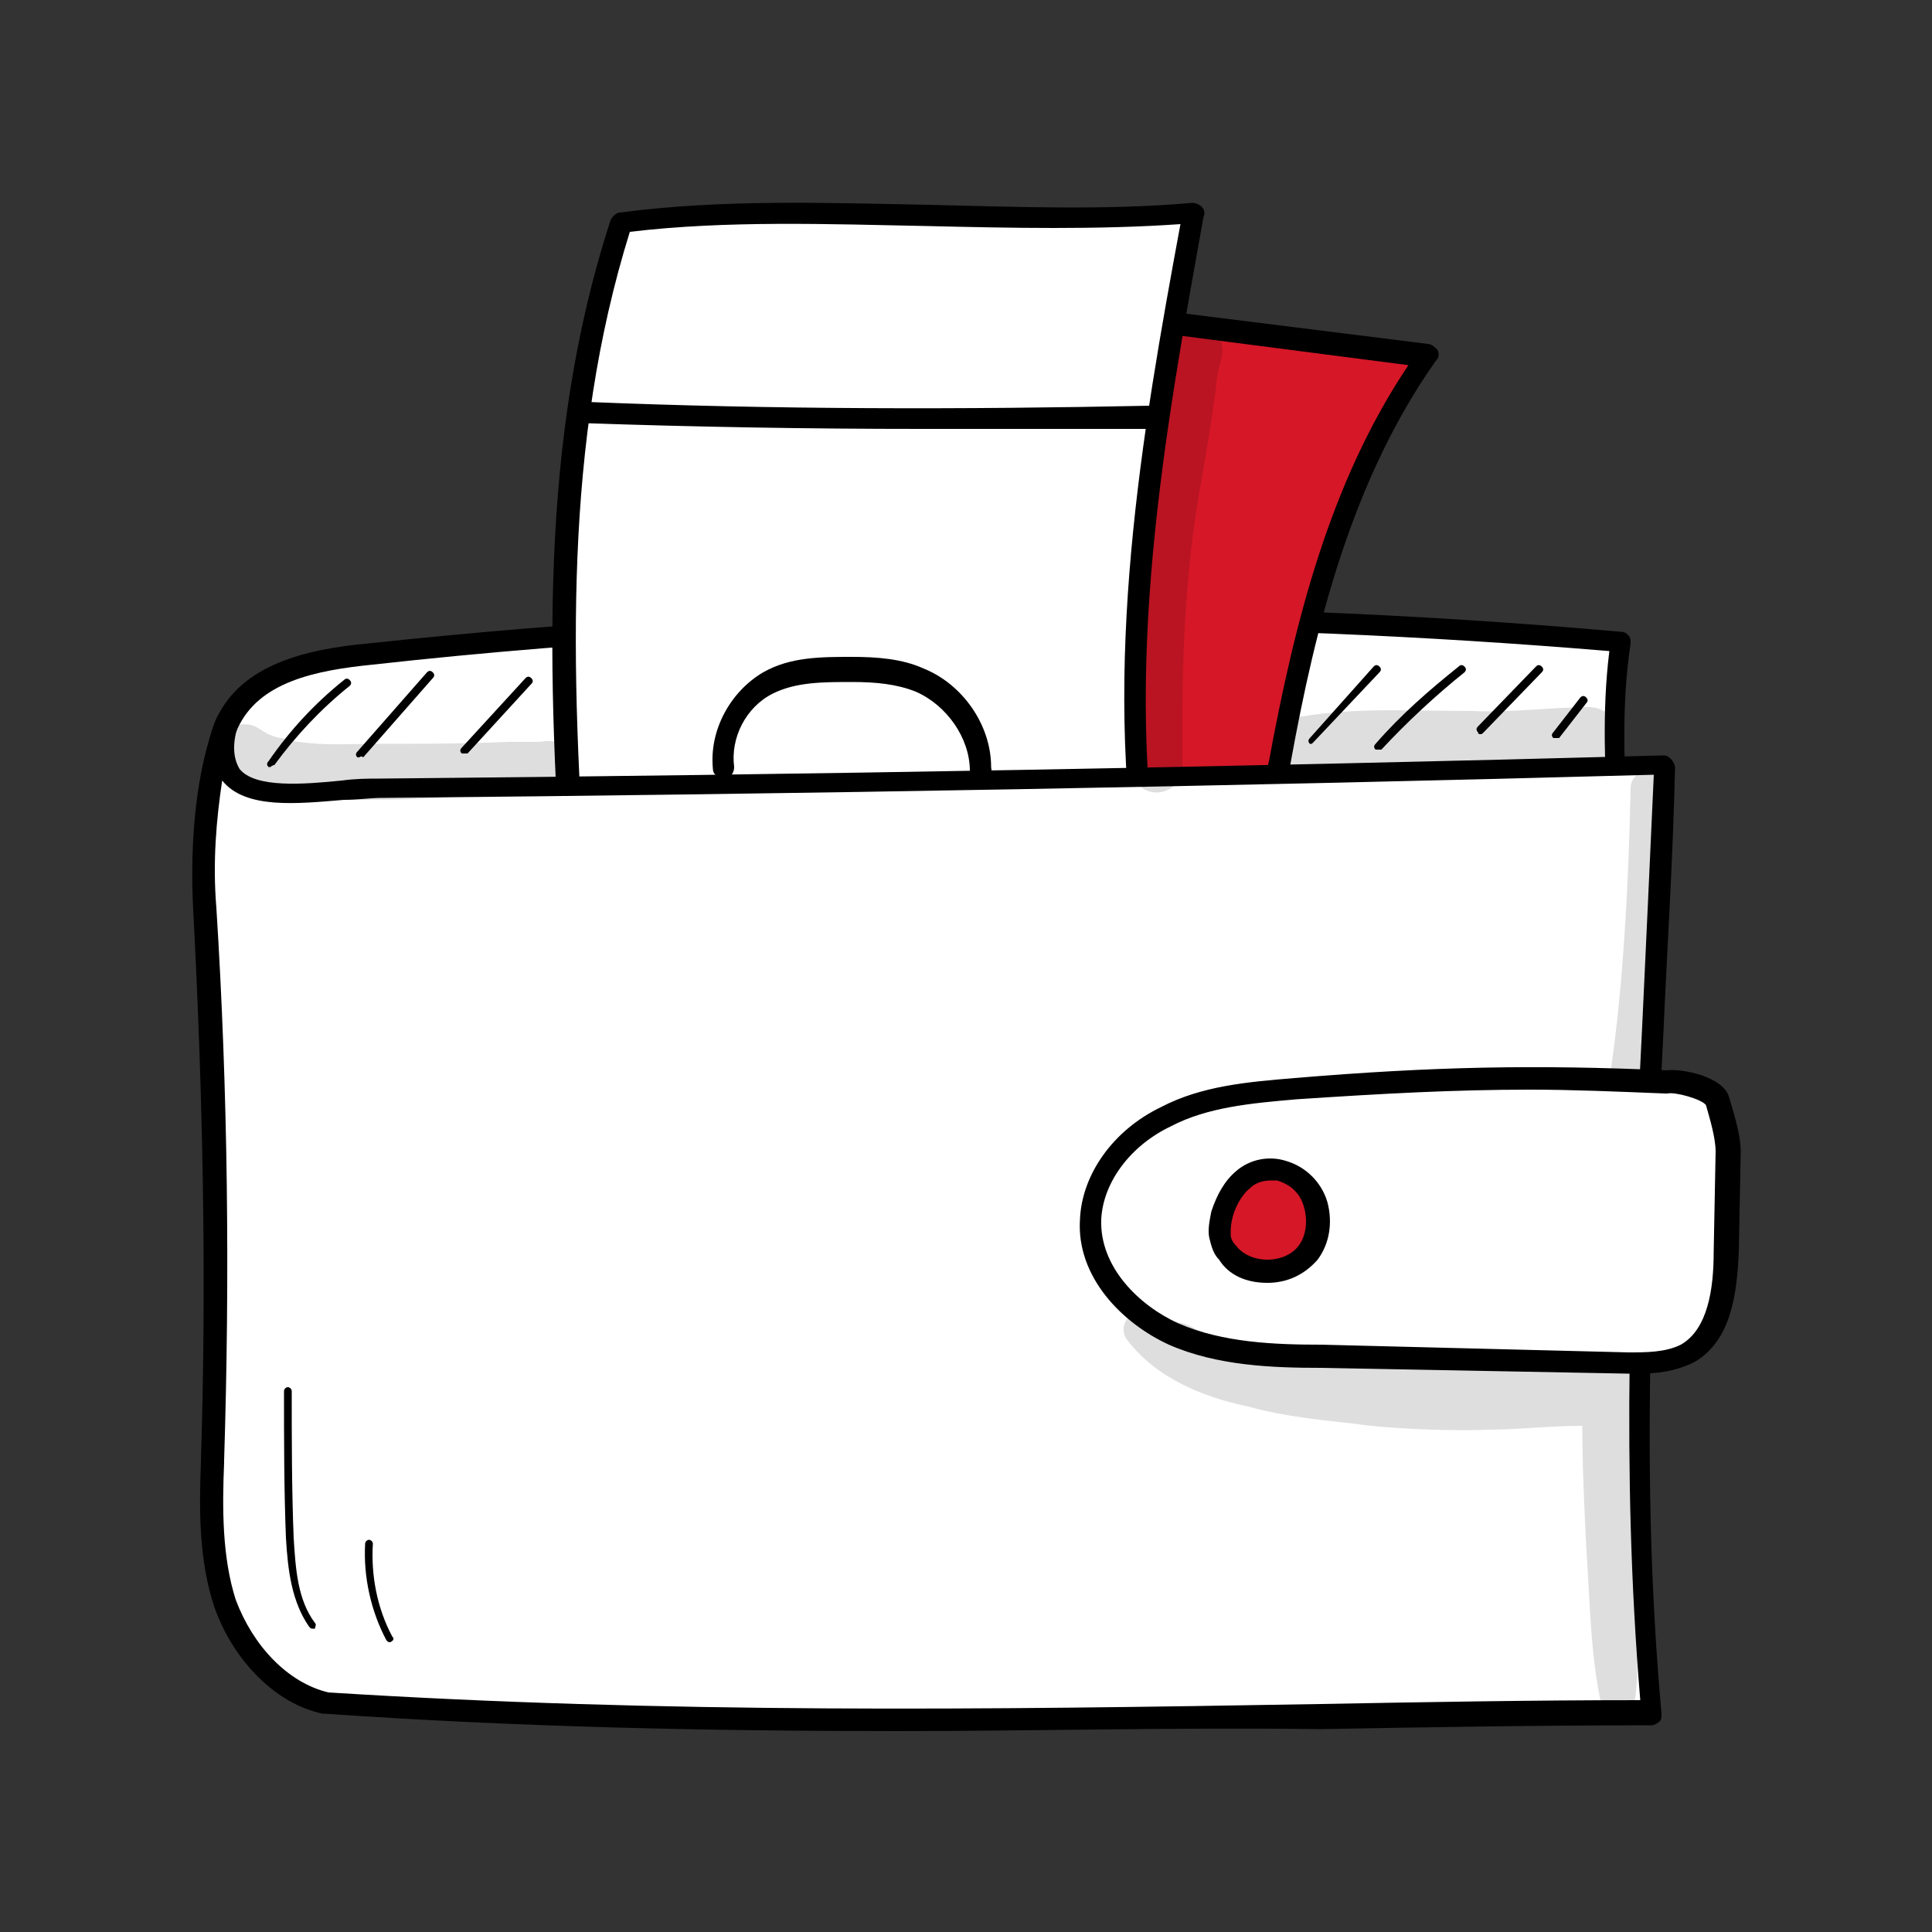 <?xml version="1.0" encoding="UTF-8"?> <!-- Generator: Adobe Illustrator 21.0.1, SVG Export Plug-In . SVG Version: 6.00 Build 0) --> <svg xmlns="http://www.w3.org/2000/svg" xmlns:xlink="http://www.w3.org/1999/xlink" id="Слой_1" x="0px" y="0px" viewBox="0 0 100 100" style="enable-background:new 0 0 100 100;" xml:space="preserve"><rect x="0" y="0" width="100" height="100" fill="#333333" stroke="none"/> <style type="text/css"> .st0{fill:#FFFFFF;} .st1{fill:#D61727;} .st2{opacity:0.129;} </style> <g> <g> <path class="st0" d="M83.9,33.2c-21.5-1.9-43.2-1.7-64.7,0.6c-2.9,0.3-6.2,0.9-7.5,3.6c-1.5,3.3,1.3,7,4.5,8.7 c4.9,2.5,10.7,2.7,16.2,2.7c16.5,0.1,33.1-0.7,49.3-4c0.6-0.1,1.3-0.3,1.7-0.9c0.2-0.4,0.2-0.9,0.2-1.3 C83.5,39.6,83.4,36.5,83.9,33.2z"></path> <path d="M34.5,49.3c-0.7,0-1.3,0-2,0C26.6,49.3,21,49,16,46.6c-3.6-1.8-6.4-5.9-4.8-9.4c1.3-2.8,4.6-3.6,7.9-3.9 c21.5-2.3,43.3-2.5,64.8-0.6c0.2,0,0.3,0.1,0.4,0.2c0.1,0.1,0.1,0.3,0.1,0.4c-0.5,3.3-0.3,6.4-0.2,9.3c0,0.5,0,1.1-0.3,1.6 c-0.5,0.8-1.5,1-2,1.1C68.4,48.1,53.7,49.3,34.5,49.3z M54.7,32.5c-11.8,0-23.7,0.6-35.4,1.9c-3,0.3-5.9,0.9-7,3.3 c-1.3,2.9,1.2,6.3,4.3,7.9c4.7,2.4,10.2,2.6,16,2.6c20.1,0.1,35.3-1.1,49.2-3.9c0.5-0.1,1.1-0.2,1.3-0.6c0.1-0.2,0.1-0.6,0.1-1 c-0.1-2.8-0.3-5.8,0.1-9C73.7,32.9,64.2,32.5,54.7,32.5z"></path> </g> <g> <path class="st1" d="M57.8,16.4c5.3,0.7,10.7,1.3,16,2c-4.3,6.1-6.2,13.6-7.6,21c-0.2,1.3-0.6,2.7-1.6,3.5 c-0.5,0.4-1.2,0.6-1.9,0.7c-1.2,0.3-2.4,0.6-3.6,0.3c-2.5-0.6-3.7-3.4-4.1-5.9C53.5,30.7,55,23.2,57.8,16.4z"></path> <path d="M60.1,44.5c-0.4,0-0.8,0-1.2-0.1c-3.1-0.8-4.2-4.3-4.6-6.3c-1.3-6.5-0.3-13.9,3-21.9c0.1-0.2,0.3-0.4,0.6-0.4l16,2 c0.2,0,0.4,0.2,0.5,0.3c0.1,0.2,0.1,0.4-0.1,0.6c-4.3,6.1-6.2,13.6-7.5,20.8c-0.2,1.2-0.5,2.9-1.8,3.8c-0.6,0.5-1.4,0.7-2.1,0.8 C62,44.3,61,44.5,60.1,44.5z M58.2,17c-3,7.6-3.9,14.6-2.7,20.8c0.3,1.8,1.3,4.8,3.7,5.5c1.1,0.3,2.3,0,3.4-0.3 c0.6-0.1,1.2-0.3,1.7-0.6c0.9-0.6,1.1-1.8,1.4-3.1c1.3-7,3.1-14.3,7.2-20.4L58.2,17z"></path> </g> <g> <path class="st0" d="M29.8,47.6c-0.8-12.1-1.4-24.5,2.3-36.1c9.8-1.2,19.8,0.4,29.5-0.5c-2.2,11.8-4.3,23.9-2.1,35.6L29.8,47.6z"></path> <path d="M29.8,48.2c-0.3,0-0.5-0.2-0.6-0.5c-0.9-13.1-1.3-24.9,2.4-36.3c0.1-0.2,0.3-0.4,0.5-0.4c5.3-0.7,10.7-0.5,15.9-0.4 c4.5,0.1,9.2,0.3,13.7-0.1c0.2,0,0.4,0.1,0.5,0.2c0.1,0.1,0.2,0.3,0.1,0.5c-2,11.1-4.3,23.6-2.1,35.4c0,0.2,0,0.3-0.1,0.5 c-0.1,0.1-0.3,0.2-0.4,0.2L29.8,48.2C29.8,48.2,29.8,48.2,29.8,48.2z M32.6,12c-3.4,10.9-3.1,22.3-2.2,35l28.6-0.9 c-2-11.6,0.1-23.7,2.1-34.5c-4.3,0.3-8.8,0.2-13.1,0.1C42.9,11.6,37.6,11.4,32.6,12z"></path> </g> <g> <path class="st0" d="M86.1,39.5c-22.2,0.6-44.3,1-66.5,1.2c-3,0-9.4,1.7-7.9-3.3c-1.1,2.8-1.3,6.6-1.1,9.6 c0.6,9.5,0.7,19,0.4,28.5C11,78,10.9,80.6,11.7,83c0.8,2.4,2.8,4.6,5.2,5.1c23.3,1.5,45.4,0.6,68.6,0.4 C83.9,71.7,85.6,56.3,86.1,39.5z"></path> <path d="M46.5,89.6c-9.8,0-19.6-0.2-29.7-0.9c0,0-0.1,0-0.1,0c-2.4-0.5-4.6-2.7-5.6-5.5c-0.8-2.4-0.8-5-0.7-7.5l0-0.1 c0.3-9.5,0.1-19-0.4-28.5c-0.2-3.7,0.2-7.4,1.2-9.9c0.1-0.3,0.4-0.4,0.7-0.3c0.3,0.1,0.5,0.4,0.4,0.7c-0.3,1-0.2,1.7,0.1,2.2 c0.8,1,3.3,0.8,5.3,0.6c0.7-0.1,1.4-0.1,1.9-0.1c22.1-0.2,44.4-0.6,66.5-1.2c0.2,0,0.3,0.1,0.4,0.2c0.1,0.1,0.2,0.3,0.2,0.4 c-0.1,4.6-0.4,9.2-0.6,13.7c-0.6,11.9-1.2,23.2-0.1,35.3c0,0.2,0,0.3-0.1,0.4c-0.1,0.1-0.3,0.2-0.4,0.2c-5.8,0-11.6,0.1-17.2,0.2 C60.9,89.4,53.7,89.6,46.5,89.6z M17,87.6c17.5,1.1,33.9,0.9,51.3,0.6c5.4-0.1,11-0.2,16.6-0.2c-1-12-0.5-23.1,0.1-34.9 c0.2-4.2,0.4-8.6,0.6-13c-21.9,0.6-44,1-65.9,1.2c-0.5,0-1.2,0.1-1.9,0.1c-2.4,0.2-5.1,0.5-6.3-1c0,0,0,0,0,0 c-0.3,2-0.5,4.2-0.3,6.6c0.6,9.5,0.7,19.1,0.4,28.6l0,0.1c-0.1,2.4-0.1,4.9,0.6,7.1C13.1,85.2,14.9,87.1,17,87.6z"></path> </g> <g> <path d="M47.7,22.2c-5.9,0-11.7-0.1-17.5-0.3c-0.3,0-0.6-0.3-0.5-0.6c0-0.3,0.3-0.6,0.6-0.5c9.7,0.4,19.5,0.4,29.2,0.2 c0,0,0,0,0,0c0.3,0,0.6,0.2,0.6,0.6c0,0.3-0.2,0.6-0.6,0.6C55.5,22.2,51.6,22.2,47.7,22.2z"></path> </g> <g> <path d="M50.8,40.5c-0.3,0-0.6-0.2-0.6-0.6c0-1.7-1.2-3.4-2.8-4.1c-1-0.4-2.1-0.5-3.3-0.5c-1.5,0-2.9,0-4.1,0.6 c-1.4,0.7-2.2,2.3-2,3.8c0,0.3-0.2,0.6-0.5,0.6c-0.3,0-0.6-0.2-0.6-0.5c-0.2-2,0.9-4,2.6-5c1.4-0.8,3-0.8,4.6-0.8 c1.3,0,2.6,0.1,3.7,0.6c2,0.8,3.5,2.9,3.5,5.1C51.4,40.3,51.1,40.5,50.8,40.5C50.8,40.5,50.8,40.5,50.8,40.5z"></path> </g> <g> <path class="st0" d="M86.2,56c-7-0.3-12.3-0.2-19.2,0.4c-2.3,0.2-4.6,0.4-6.7,1.5c-2.1,1-3.8,3-3.9,5.3c-0.1,2.6,1.9,4.9,4.3,6 c2.4,1.1,5.1,1.1,7.7,1.2c5.3,0.1,10.6,0.2,15.9,0.3c1,0,2.1,0,3-0.5c1.7-1,2-3.3,2-5.2c0-1.7,0.1-3.5,0.1-5.2 c0-0.8-0.3-1.9-0.5-2.6C88.6,56.3,86.6,55.9,86.2,56z"></path> <path d="M84.8,71.1c-0.2,0-0.4,0-0.5,0l-15.9-0.3c-2.5,0-5.4-0.1-7.9-1.2c-2.4-1.1-4.8-3.5-4.6-6.5c0.1-2.3,1.7-4.6,4.2-5.8 c2.1-1.1,4.5-1.3,6.9-1.5c7.2-0.6,12.4-0.7,19.3-0.4c0.7-0.1,2.9,0.3,3.2,1.4c0.1,0.4,0.6,1.8,0.6,2.8l-0.1,5.2 c-0.1,2.2-0.4,4.6-2.3,5.7C86.7,71,85.7,71.1,84.8,71.1z M79.2,56.4c-3.9,0-7.6,0.2-12.1,0.5c-2.3,0.2-4.6,0.4-6.5,1.4 c-2.1,1-3.5,2.9-3.6,4.8c-0.1,2.5,2,4.5,4,5.4c2.3,1,5,1.1,7.4,1.1L84.3,70c0.9,0,1.9,0,2.7-0.4c1.4-0.8,1.7-2.9,1.7-4.8l0.1-5.2 c0-0.7-0.3-1.7-0.5-2.4c-0.2-0.3-1.6-0.7-2-0.6c0,0-0.1,0-0.1,0C83.7,56.5,81.4,56.4,79.2,56.4z"></path> </g> <g> <path class="st1" d="M66.3,60.6c-0.7-0.2-1.5,0-2,0.4c-0.6,0.5-0.9,1.1-1.1,1.8c-0.1,0.4-0.2,0.8-0.1,1.1c0.1,0.3,0.2,0.6,0.4,0.8 c1,1.3,3.2,1.3,4.2,0C68.6,63.6,68.3,61.3,66.3,60.6z"></path> <path d="M65.6,66.4C65.6,66.4,65.5,66.4,65.6,66.4c-1.1,0-2-0.4-2.5-1.2c-0.3-0.3-0.4-0.7-0.5-1.1c-0.1-0.4,0-0.9,0.1-1.4 c0.3-0.9,0.7-1.6,1.3-2.1c0.7-0.6,1.7-0.8,2.6-0.5l0,0c1,0.3,1.8,1.1,2.1,2.1c0.3,1.1,0.1,2.2-0.5,3C67.5,66,66.6,66.4,65.6,66.4z M65.8,61.1c-0.4,0-0.8,0.1-1.1,0.4c-0.5,0.4-0.8,1.1-0.9,1.5c-0.1,0.4-0.1,0.6-0.1,0.9c0,0.2,0.1,0.4,0.3,0.6 c0.3,0.4,0.9,0.7,1.6,0.7c0,0,0,0,0,0c0.7,0,1.3-0.3,1.6-0.7c0.4-0.5,0.5-1.3,0.3-2c-0.1-0.4-0.4-1.1-1.4-1.4l0,0 C66,61.1,65.9,61.1,65.8,61.1z"></path> </g> <g> <path d="M14,39.7c0,0-0.1,0-0.1,0c-0.1-0.1-0.1-0.2,0-0.3c1.1-1.6,2.4-3,3.9-4.2c0.1-0.1,0.2-0.1,0.3,0c0.1,0.1,0.1,0.2,0,0.3 c-1.5,1.2-2.8,2.6-3.9,4.1C14.1,39.6,14,39.7,14,39.7z"></path> </g> <g> <path d="M18.6,39.2c0,0-0.1,0-0.1,0c-0.1-0.1-0.1-0.2,0-0.3l3.6-4.1c0.1-0.1,0.2-0.1,0.3,0c0.1,0.1,0.1,0.2,0,0.3l-3.6,4.1 C18.7,39.1,18.6,39.2,18.6,39.2z"></path> </g> <g> <path d="M24,39c0,0-0.1,0-0.1,0c-0.1-0.1-0.1-0.2,0-0.3l3.3-3.6c0.1-0.1,0.2-0.1,0.3,0c0.1,0.1,0.1,0.2,0,0.3L24.2,39 C24.1,39,24.1,39,24,39z"></path> </g> <g> <path d="M67.9,38.5c0,0-0.1,0-0.1,0c-0.1-0.1-0.1-0.2,0-0.3l3.3-3.7c0.1-0.1,0.2-0.1,0.3,0c0.1,0.1,0.1,0.2,0,0.3L68,38.4 C68,38.4,67.9,38.5,67.9,38.5z"></path> </g> <g> <path d="M71.3,38.8c0,0-0.1,0-0.1,0c-0.1-0.1-0.1-0.2,0-0.3c1.3-1.5,2.8-2.8,4.3-4c0.1-0.1,0.2-0.1,0.3,0c0.1,0.1,0.1,0.2,0,0.3 c-1.5,1.2-3,2.6-4.3,4C71.4,38.8,71.4,38.8,71.3,38.8z"></path> </g> <g> <path d="M76.6,38c0,0-0.1,0-0.1-0.1c-0.1-0.1-0.1-0.2,0-0.3l3-3.1c0.1-0.1,0.2-0.1,0.3,0c0.1,0.1,0.1,0.2,0,0.3l-3,3.1 C76.7,38,76.7,38,76.6,38z"></path> </g> <g> <path d="M80.5,38.2c0,0-0.1,0-0.1,0c-0.1-0.1-0.1-0.2,0-0.3l1.4-1.8c0.1-0.1,0.2-0.1,0.3,0c0.1,0.1,0.1,0.2,0,0.3l-1.4,1.8 C80.6,38.2,80.5,38.2,80.5,38.2z"></path> </g> <g> <path d="M16.2,84.3c-0.1,0-0.1,0-0.2-0.1c-0.9-1.3-1.1-2.9-1.2-4.6c-0.1-2.5-0.1-5.1-0.1-7.6c0-0.1,0.1-0.2,0.2-0.2 c0.1,0,0.2,0.1,0.2,0.2c0,2.5,0,5.1,0.1,7.6c0.1,1.6,0.2,3.2,1.1,4.4c0.1,0.1,0,0.2,0,0.3C16.3,84.3,16.3,84.3,16.2,84.3z"></path> </g> <g> <path d="M20.2,85c-0.1,0-0.1,0-0.2-0.1c-0.8-1.5-1.2-3.3-1.1-5c0-0.1,0.1-0.2,0.2-0.2c0.1,0,0.2,0.1,0.2,0.2 c-0.1,1.6,0.2,3.3,1,4.8C20.4,84.8,20.4,84.9,20.2,85C20.3,85,20.2,85,20.2,85z"></path> </g> <g class="st2"> <path d="M63.1,17.5c-0.6-1.1-2.3-0.8-2.6,0.3c-0.9,5-1.6,8.9-2,13.3c-0.2,3-0.1,5.9,0.1,8.9c0.2,0.9,1.2,1.3,2,0.8 c0.5-0.3,0.7-0.8,0.6-1.3c0-0.7,0-1.4,0-2.1c0-4.7,0.3-8.9,1-12.6c0.3-1.8,0.6-3.5,0.8-5.3C63.1,18.8,63.5,18.1,63.1,17.5z"></path> </g> <g class="st2"> <path d="M28.7,38.4c-0.2-0.1-0.7,0-0.8,0c-0.5,0-1,0-1.6,0c-2.3,0.1-4.6,0.1-6.9,0.1c-1.3,0-2.6,0.1-3.9-0.1 c-0.2,0-0.7-0.1-0.9-0.2c-0.2,0-0.5-0.1-0.7-0.2c-0.1,0-0.1-0.1-0.2-0.1c-0.3-0.2-0.6-0.4-0.9-0.4c-1.4-0.2-2.1,1.8-0.9,2.5 c1.7,1.2,3.8,1.4,5.8,1.4c1.7,0,3.3,0,5-0.1c1.5-0.1,3-0.2,4.5-0.4c0.6,0,1.3,0.1,1.8-0.3C30,40.1,29.7,38.6,28.7,38.4z"></path> </g> <g class="st2"> <path d="M82.3,36.6c-2,0-4.1,0.3-6.1,0.2c-3,0-6-0.2-8.9,0.3c-2.2,0.1-1.8,3.4,0.4,2.9c1.4-0.3,4.9-0.1,7.5-0.2 c2.4,0.1,4.8-0.2,7.1-0.4C84.2,39.5,84.2,36.7,82.3,36.6z"></path> </g> <g class="st2"> <path d="M84.8,72.6c0,0,0.1-0.1,0.1-0.1c0.4-0.7,0-1.7-0.8-1.9c-0.2-0.1-0.5-0.1-0.7,0c-0.1,0-0.2,0-0.3,0c-2.3,0.2-4.6,0-7,0.1 c-3.3,0.1-6.6-0.2-9.9-0.6c0,0,0,0-0.1,0c-0.3,0-1-0.2-1.2-0.3c0,0,0,0,0,0c0,0,0,0,0,0c-0.9-0.2-1.8-0.4-2.6-0.8 c-0.5-0.2-1-0.7-1.7-0.5c-0.1,0-0.1,0-0.2,0.1c-0.2-0.2-0.3-0.5-0.6-0.5c-0.7-0.7-2.1,0.2-1.5,1.2c1.5,2,3.9,3,6.3,3.5 c1.8,0.5,3.7,0.7,5.6,0.9c1.1,0.2,4.7,0.4,6.8,0.3c1.6,0,3.2-0.2,4.9-0.2c0,2.1,0.1,4.1,0.2,6.2c0.2,2.8,0.2,5.6,0.8,8.3 c0.2,0.8,1.3,0.9,1.6,0.2c0.3-1,0.2-2.2,0.3-3.3c0-2.6-0.1-5.1-0.1-7.7c0-1.1,0.2-2.1,0.3-3.2c0.1-0.6,0.2-1.3-0.2-1.6 C84.8,72.7,84.8,72.6,84.8,72.6z"></path> </g> <g class="st2"> <path d="M86.2,40.4c-0.3-0.9-1.8-0.6-1.8,0.4c-0.1,5-0.4,10.3-1,14.4c0,0.8,1.1,1.3,1.6,0.7c0.4-0.4,0.2-1,0.4-1.6 c-0.1,0.5,0.2-1.7,0.2-2.2c0.3-3.1,0.5-6.3,0.5-9.5C86.2,41.9,86.4,41.1,86.2,40.4z"></path> </g> </g> </svg> 